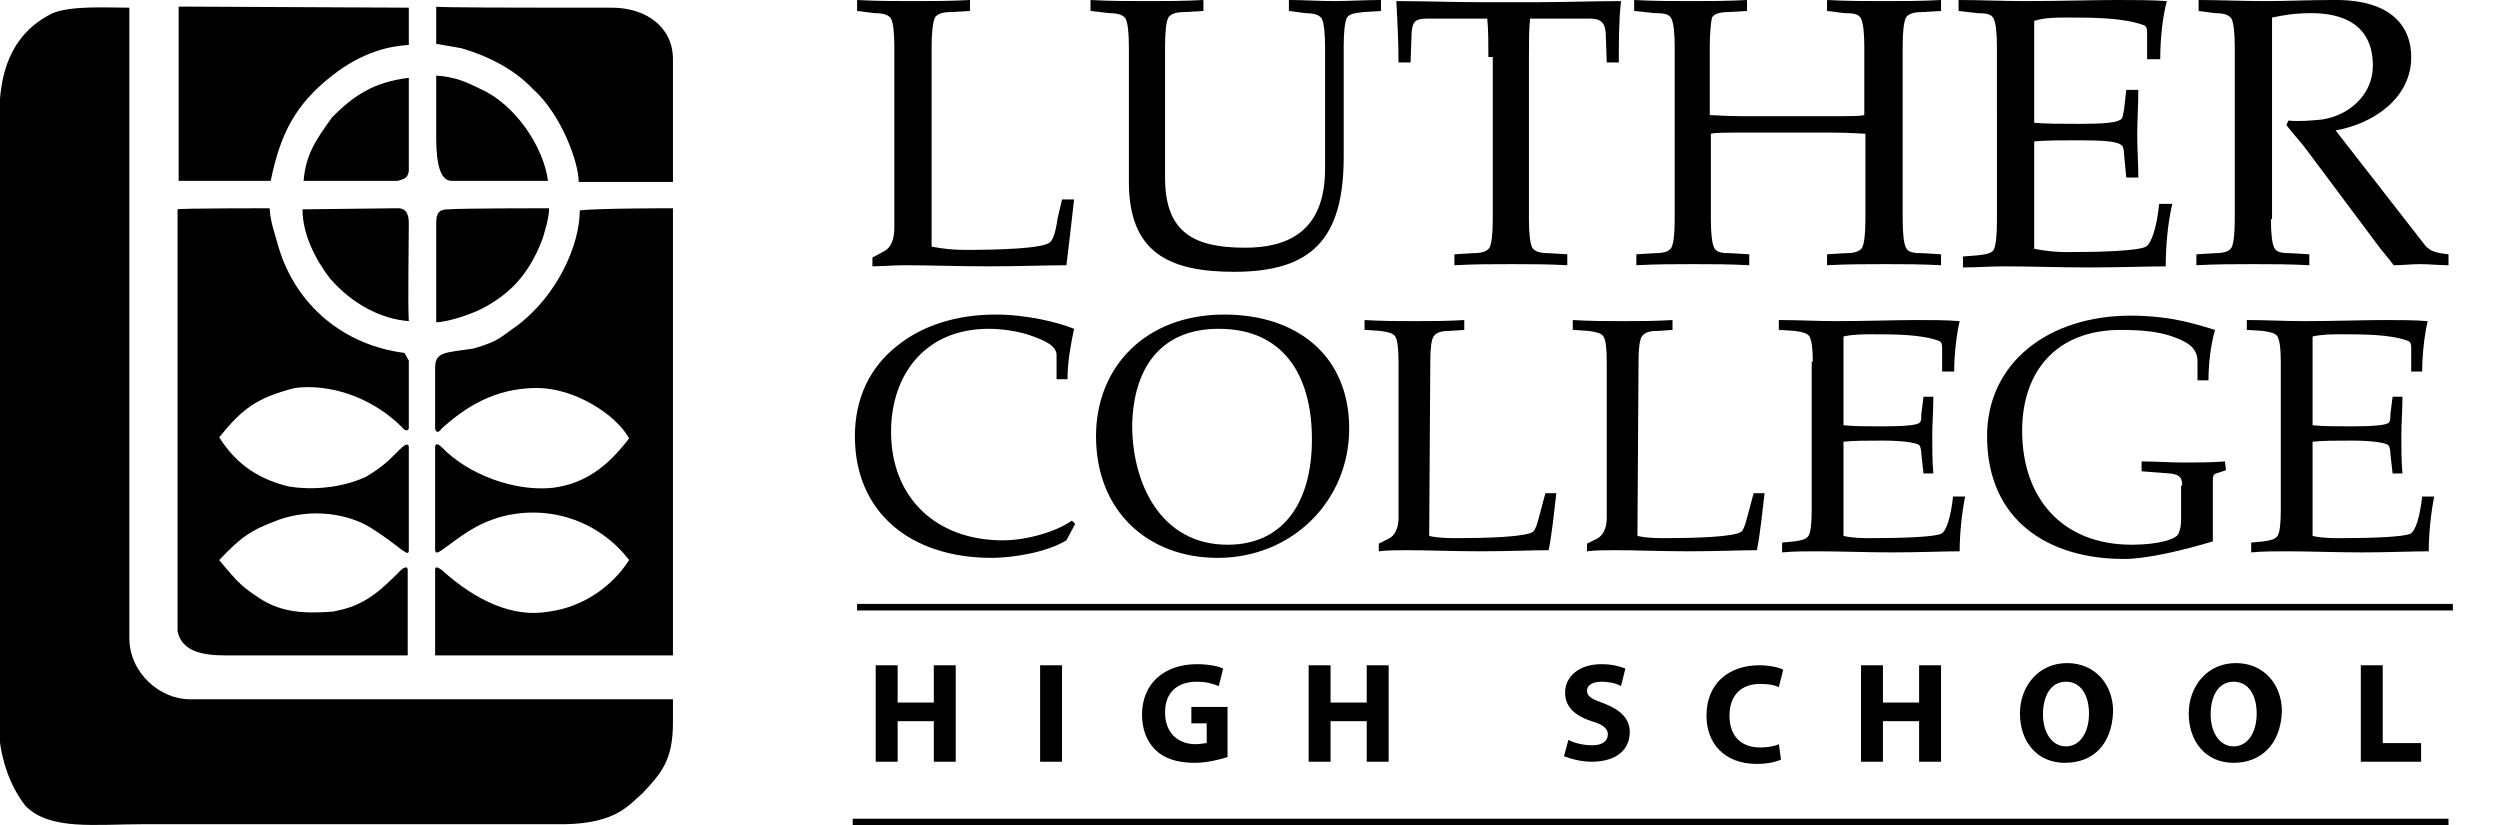 <?xml version="1.0" encoding="UTF-8"?><svg id="a" xmlns="http://www.w3.org/2000/svg" viewBox="0 0 228.1 75.3"><path d="M85,22.5c1,.2,2,.3,3,.3,2.9,0,7.2-.1,7.8-.7.4-.3.6-1.5.7-2.2l.4-1.7h1.1c-.2,1.9-.5,4.3-.7,6-1.6,0-4.4.1-7,.1-3.2,0-5.5-.1-7.7-.1-1.2,0-2.1.1-3,.1v-.8l1.1-.6c.6-.3.9-1.1.9-2.1V4.3c0-1.3-.1-2.2-.3-2.6-.2-.3-.6-.5-1.5-.5l-1.6-.2V0c1.8.1,3.5.1,5.2.1,1.6,0,3.3,0,5.1-.1v1l-1.7.1c-.9,0-1.3.2-1.5.5-.2.5-.3,1.4-.3,2.7v18.2Z"/><path d="M103,4.3c0-1.3-.1-2.2-.3-2.6-.2-.3-.6-.5-1.5-.5l-1.7-.2V0c1.8.1,3.5.1,5.2.1,1.6,0,3.3,0,5.1-.1v1l-1.7.1c-.9,0-1.3.2-1.5.5-.2.4-.3,1.3-.3,2.6v12c0,5,2.6,6.4,7.3,6.4,3.8,0,7.3-1.4,7.3-7.2V4.3c0-1.3-.1-2.2-.3-2.6-.2-.3-.6-.5-1.5-.5l-1.5-.2V0c1.4,0,2.8.1,4.1.1,1.4,0,2.7-.1,4.3-.1v1l-1.6.1c-.9.1-1.3.2-1.5.5-.2.4-.3,1.3-.3,2.6v10.1c0,7.5-2.9,10.5-10,10.5-6,0-9.6-1.8-9.6-8.2V4.3Z"/><path d="M135.8,5.2c0-1.3,0-2.4-.1-3.5h-5.5c-1.1,0-1.3.3-1.4,1.2l-.1,2.8h-1.1c0-1.9-.1-3.8-.2-5.6,2.6,0,5.1.1,7.7.1h5.1c2.6,0,5.1-.1,7.7-.1-.2,1.8-.2,3.7-.2,5.6h-1.1l-.1-2.8c-.1-.8-.4-1.2-1.4-1.2h-5.5c-.1,1-.1,2.2-.1,3.5v14.8c0,1.3.1,2.2.3,2.6.2.3.6.5,1.5.5l1.7.1v1c-1.8-.1-3.5-.1-5.1-.1-1.7,0-3.4,0-5.2.1v-1l1.7-.1c.9,0,1.3-.2,1.5-.5.2-.4.3-1.3.3-2.6V5.2h-.4Z"/><path d="M173.6,20c0,1.3.1,2.2.3,2.6s.6.5,1.5.5l1.7.1v1c-1.8-.1-3.5-.1-5.1-.1-1.7,0-3.4,0-5.3.1v-1l1.7-.1c.9,0,1.3-.2,1.5-.5.2-.4.3-1.3.3-2.6v-7.8c-.4,0-1.4-.1-2.9-.1h-8.3c-1.6,0-2.5,0-2.9.1v7.8c0,1.3.1,2.2.3,2.6s.6.5,1.5.5l1.7.1v1c-1.8-.1-3.5-.1-5.1-.1-1.7,0-3.4,0-5.2.1v-1l1.7-.1c.9,0,1.3-.2,1.5-.5.2-.4.3-1.3.3-2.6V4.3c0-1.3-.1-2.2-.3-2.6s-.6-.5-1.5-.5l-1.9-.2V0c1.8.1,3.5.1,5.2.1,1.6,0,3.3,0,5.1-.1v1l-1.7.1c-.9,0-1.3.2-1.5.5-.1.5-.2,1.4-.2,2.7v6.2c.4,0,1.4.1,2.9.1h8.3c1.6,0,2.5,0,2.9-.1v-6.2c0-1.3-.1-2.2-.3-2.6s-.6-.5-1.5-.5l-1.6-.2V0c1.8.1,3.5.1,5.3.1,1.6,0,3.3,0,5.1-.1v1l-1.7.1c-.9,0-1.3.2-1.5.5-.2.4-.3,1.3-.3,2.6v15.8Z"/><path d="M182.2,4.3c0-1.3-.1-2.2-.3-2.6s-.6-.5-1.5-.5l-1.7-.2V0c2,0,4,.1,6,.1,3.1,0,6.4-.1,8.4-.1,1.6,0,3.2,0,4.6.1-.4,1.5-.6,3.5-.6,5.3h-1.2v-2.2c0-.5,0-.8-.3-.9-1.9-.7-4.7-.7-7-.7-1,0-2,0-3,.3v9.3c1.1.1,2.4.1,4.1.1,2.2,0,3.4-.1,3.8-.4.2-.1.2-.5.3-.9l.2-1.8h1.1c0,1.4-.1,2.8-.1,4.1s.1,2.6.1,3.9h-1.1l-.2-2.1c0-.5-.1-.8-.3-.9-.4-.3-1.6-.4-3.8-.4-1.7,0-3,0-4.1.1v9.8c1,.2,2,.3,3,.3,2.9,0,6.5-.1,7.2-.5.5-.3,1-1.8,1.2-3.9h1.2c-.4,1.7-.6,3.8-.6,5.7-1.5,0-4.3.1-7,.1s-5.5-.1-7.7-.1c-1.3,0-2.5.1-3.8.1v-1l1.3-.1c.9-.1,1.3-.2,1.5-.5.2-.4.3-1.3.3-2.6V4.3h0Z"/><path d="M207.2,20c0,1.3.1,2.2.3,2.6s.6.5,1.5.5l1.7.1v1c-1.8-.1-3.5-.1-5.1-.1-1.7,0-3.4,0-5.2.1v-1l1.7-.1c.9,0,1.3-.2,1.5-.5.2-.4.3-1.3.3-2.6V4.3c0-1.3-.1-2.2-.3-2.6-.2-.3-.6-.5-1.5-.5l-1.5-.2V0c1.9,0,3.9.1,6,.1s4.1-.1,6.2-.1c5.7-.1,7.2,2.7,7.2,5.2,0,3.8-3.5,6.1-6.9,6.7l8.1,10.4c.5.7,1.3.8,2.2.9v1c-.9,0-1.7-.1-2.6-.1-.8,0-1.6.1-2.4.1-.5-.7-1-1.2-1.5-1.9l-6.5-8.7c-.6-.8-1.2-1.4-1.8-2.2l.2-.4c1,.1,2.1,0,3.1-.1,2.5-.4,4.6-2.3,4.6-4.9,0-3.8-2.8-4.8-5.6-4.8-1.6,0-2.6.2-3.6.4v18.4h-.1Z"/><path d="M97.3,49.3c-1.8,1.1-4.9,1.6-6.8,1.6-7.5,0-12.5-4.2-12.5-11.1,0-3.5,1.4-6.3,3.8-8.2,2.3-1.9,5.5-2.9,9-2.9,2.9,0,5.7.7,7.2,1.3-.3,1.4-.6,3-.6,4.6h-1v-2.2c0-.9-1.2-1.4-2.7-1.9-1-.3-2.3-.5-3.5-.5-5.8,0-8.9,4.2-8.9,9.4,0,6,4.1,9.9,10.2,9.9,2.2,0,4.9-.8,6.3-1.8l.3.3-.8,1.5Z"/><path d="M111.2,30c5.8,0,8.5,4.1,8.5,10.1,0,5.6-2.5,9.6-7.7,9.6-6.1,0-8.7-5.6-8.7-10.9.1-5.1,2.5-8.8,7.9-8.8ZM111.1,50.9c6.8,0,12-5.2,12-11.8s-4.7-10.4-11.4-10.4c-7.2,0-11.7,4.8-11.7,11.1,0,6.9,4.8,11.1,11.1,11.1Z"/><path d="M130.4,48.9c.9.2,1.8.2,2.6.2,2.5,0,6.3-.1,6.9-.6.3-.3.5-1.3.7-2l.4-1.5h1c-.2,1.7-.4,3.7-.7,5.2-1.4,0-3.8.1-6.1.1-2.8,0-4.8-.1-6.8-.1-1,0-1.8,0-2.6.1v-.7l1-.5c.5-.3.8-1,.8-1.8v-14.3c0-1.2-.1-2-.3-2.3-.2-.3-.6-.4-1.3-.5l-1.5-.1v-.9c1.6.1,3.1.1,4.6.1,1.4,0,2.9,0,4.5-.1v.9l-1.5.1c-.7,0-1.1.2-1.3.5s-.3,1.1-.3,2.3l-.1,15.9h0Z"/><path d="M149.4,48.9c.9.2,1.8.2,2.6.2,2.5,0,6.3-.1,6.9-.6.3-.3.5-1.3.7-2l.4-1.5h1c-.2,1.7-.4,3.7-.7,5.2-1.4,0-3.8.1-6.1.1-2.8,0-4.8-.1-6.8-.1-1,0-1.8,0-2.6.1v-.7l1-.5c.5-.3.8-1,.8-1.8v-14.3c0-1.2-.1-2-.3-2.3s-.6-.4-1.3-.5l-1.5-.1v-.9c1.6.1,3.1.1,4.6.1,1.4,0,2.9,0,4.5-.1v.9l-1.5.1c-.7,0-1.1.2-1.3.5s-.3,1.1-.3,2.3l-.1,15.9h0Z"/><path d="M165.4,33c0-1.2-.1-1.9-.3-2.3-.2-.3-.6-.4-1.3-.5l-1.5-.1v-.9c1.7,0,3.5.1,5.2.1,2.7,0,5.6-.1,7.3-.1,1.4,0,2.8,0,4,.1-.3,1.3-.5,3.1-.5,4.6h-1.1v-2c0-.4,0-.7-.3-.8-1.6-.6-4.1-.6-6.1-.6-.8,0-1.7,0-2.6.2v8.1c1,.1,2.1.1,3.6.1,1.9,0,3-.1,3.3-.3.2-.1.2-.4.2-.8l.2-1.6h.9c0,1.3-.1,2.4-.1,3.6,0,1.1,0,2.3.1,3.4h-.9l-.2-1.8c0-.4-.1-.7-.2-.8-.3-.2-1.4-.4-3.3-.4-1.5,0-2.6,0-3.6.1v8.6c.9.2,1.8.2,2.6.2,2.6,0,5.7-.1,6.3-.4.5-.2.9-1.6,1.1-3.4h1.1c-.3,1.5-.5,3.4-.5,5-1.4,0-3.8.1-6.1.1s-4.9-.1-6.8-.1c-1.2,0-2.2,0-3.3.1v-.9l1.1-.1c.7-.1,1.1-.2,1.3-.5s.3-1.1.3-2.3v-13.6h.1Z"/><path d="M199.1,44.3c0-.7-.2-1-1.1-1.1l-2.6-.2v-.9c1.3,0,2.5.1,3.8.1s2.5,0,3.8-.1l.1.8-.9.3c-.3.1-.3.2-.3,1.1v5.1c-2.7.8-6,1.6-8.1,1.6-6.9,0-12.5-3.5-12.5-11.2,0-6.7,5.6-11,13.1-11,3.9,0,6.3.9,7.7,1.3-.4,1.4-.6,3.1-.6,4.6h-1v-1.7c0-1.4-1.1-1.9-2.6-2.4-1-.3-2.3-.5-4.4-.5-5.9,0-9,3.8-9,9.2,0,6.1,3.6,10.4,10,10.4,2.4,0,4.2-.5,4.3-1.1.1-.3.2-.5.2-1.2v-3.1h.1Z"/><path d="M208.1,33c0-1.2-.1-1.9-.3-2.3-.2-.3-.6-.4-1.3-.5l-1.5-.1v-.9c1.7,0,3.5.1,5.2.1,2.7,0,5.6-.1,7.3-.1,1.4,0,2.8,0,4,.1-.3,1.3-.5,3.1-.5,4.6h-1v-2c0-.4,0-.7-.3-.8-1.6-.6-4.1-.6-6.1-.6-.8,0-1.7,0-2.6.2v8.1c1,.1,2.1.1,3.6.1,1.9,0,3-.1,3.3-.3.2-.1.2-.4.2-.8l.2-1.6h.9c0,1.3-.1,2.4-.1,3.6,0,1.1,0,2.3.1,3.4h-.9l-.2-1.8c0-.4-.1-.7-.2-.8-.3-.2-1.4-.4-3.3-.4-1.5,0-2.6,0-3.6.1v8.6c.9.2,1.8.2,2.6.2,2.6,0,5.7-.1,6.3-.4.5-.2.9-1.6,1.1-3.4h1.1c-.3,1.5-.5,3.4-.5,5-1.4,0-3.8.1-6.1.1s-4.9-.1-6.8-.1c-1.2,0-2.2,0-3.3.1v-.9l1.1-.1c.7-.1,1.1-.2,1.3-.5s.3-1.1.3-2.3v-13.6Z"/><line x1="77.8" y1="75" x2="223.4" y2="75" style="stroke:#000; stroke-width:.6px;"/><line x1="78.2" y1="55.4" x2="223.8" y2="55.4" style="stroke:#000; stroke-width:.6px;"/><path d="M37.3.7v3.4c-1.7.1-4.2.6-7,2.8-3.3,2.6-4.7,5.2-5.6,9.6h-8.4V.6l21,.1Z"/><path d="M55.8.7c3.2,0,5.6,1.8,5.6,4.7v11.2h-8.6c0-1.8-1.6-6.2-4.2-8.5-1.7-1.8-4.1-3-6.5-3.7l-2.3-.4V.6c0,.1,7.4.1,16,.1Z"/><path d="M11.8.7v57.5c0,3.2,2.8,5.6,5.5,5.6h44.1v2.1c0,3.4-1,4.6-2.8,6.5-1.2,1-2.3,2.7-7,2.8H13.1c-4.4,0-8.6.6-10.8-1.7C-.7,69.6-.1,64.6-.1,64.6V12.5c.1-2.5-.6-8.6,4.9-11.3,1.8-.7,4.8-.5,7-.5Z"/><path d="M43.8,8.1c3.2,1.4,5.8,5.3,6.2,8.4h-8.8q-1.4,0-1.4-3.9v-5.7c1.7.1,2.8.6,4,1.2Z"/><path d="M37.3,15.6c-.1.6-.3.7-1,.9h-8.6c.2-2.4,1.1-3.7,2.6-5.8,1.9-1.9,3.7-3.2,7-3.6v8.5Z"/><path d="M24.6,19c.1,1.4.4,2,.8,3.5,1.6,5.4,6,9,11.5,9.7l.4.7v6.1c0,.4-.4.3-.6,0-2.9-2.9-6.8-4-9.8-3.6-3.5.9-4.8,1.9-6.9,4.5,1.7,2.7,3.9,3.9,6.4,4.5,1.9.3,4.6.2,7-.9,2-1.2,2.4-1.9,3.3-2.7.2-.2.6-.4.6,0v9.4c0,.5-.4.1-.6,0-.9-.7-1.7-1.3-2.8-2-2.2-1.4-5.5-1.8-8.4-.8-2.7,1-3.5,1.6-5.5,3.7,1.8,2.2,2.2,2.5,3.7,3.5,2,1.3,4.1,1.4,6.7,1.2,1.5-.3,2.2-.6,3.2-1.2,1.1-.7,2-1.6,3-2.6.2-.2.6-.4.6,0v7.8h-16.6c-2,0-4-.3-4.4-2.2V19.1c.1-.1,8.4-.1,8.4-.1Z"/><path d="M50.1,19c0,.9-.4,2.1-.6,2.8-1.3,3.4-3.1,5.1-5.6,6.4-1,.5-3.1,1.2-4.1,1.2v-9.1c0-.9.3-1.2,1.1-1.2,1.2-.1,9.2-.1,9.2-.1Z"/><path d="M36.3,19c.8,0,1,.6,1,1.4,0,1.9-.1,7.3,0,8.9-2.6-.2-5.2-1.6-7.2-3.9-1.3-1.7-2.5-4-2.5-6.3l8.7-.1Z"/><path d="M61.4,19v40.8h-21.7v-7.8c0-.4.3-.2.6,0,3.1,2.8,6.5,4.4,9.8,3.8,3-.4,5.7-2.2,7.3-4.7-2.6-3.4-7-5.1-11.5-4-2.6.7-3.9,1.9-5.6,3.1-.3.2-.6.4-.6-.1v-9.3c0-.4.3-.3.6,0,2.4,2.5,6.7,4.1,10.2,3.7,2.9-.4,4.9-1.9,6.9-4.5-1.2-2.2-5-4.6-8.4-4.6-3.9,0-6.6,1.8-8.7,3.7-.2.3-.5.5-.6,0v-5.5c0-1.5.8-1.4,3.5-1.8,2.4-.7,2.4-1,4-2.1,3.7-2.8,5.7-7.4,5.7-10.5,1.4-.2,8.5-.2,8.5-.2Z"/><g style="isolation:isolate;"><path d="M81.9,60.7v3.4h3.3v-3.4h2v8.8h-2v-3.7h-3.3v3.7h-2v-8.8h2Z"/><path d="M96.9,60.7v8.8h-2v-8.8h2Z"/><path d="M111.9,69.1c-.6.2-1.8.5-2.9.5-1.6,0-2.8-.4-3.6-1.2s-1.2-1.9-1.2-3.2c0-2.9,2.1-4.6,5-4.6,1.1,0,2,.2,2.4.4l-.4,1.6c-.5-.2-1.1-.4-2-.4-1.7,0-2.9.9-2.9,2.8,0,1.8,1.1,2.9,2.8,2.9.4,0,.8-.1,1-.1v-1.8h-1.4v-1.5h3.3v4.6h-.1Z"/><path d="M121.4,60.7v3.4h3.3v-3.4h2v8.8h-2v-3.7h-3.3v3.7h-2v-8.8h2Z"/><path d="M143.1,67.5c.5.3,1.4.5,2.2.5.9,0,1.4-.4,1.4-1,0-.5-.4-.9-1.5-1.2-1.5-.5-2.4-1.3-2.4-2.6,0-1.5,1.3-2.6,3.3-2.6,1,0,1.7.2,2.2.4l-.4,1.6c-.3-.2-1-.4-1.8-.4-.9,0-1.3.4-1.3.8,0,.6.5.8,1.6,1.2,1.5.6,2.3,1.4,2.3,2.6,0,1.5-1.1,2.7-3.5,2.7-1,0-2-.3-2.5-.5l.4-1.5Z"/><path d="M162.5,69.3c-.4.2-1.2.4-2.2.4-3,0-4.6-1.9-4.6-4.4,0-3,2.1-4.6,4.8-4.6,1,0,1.8.2,2.2.4l-.4,1.6c-.4-.2-.9-.3-1.7-.3-1.6,0-2.8.9-2.8,2.9,0,1.8,1,2.9,2.8,2.9.6,0,1.3-.1,1.7-.3l.2,1.4Z"/><path d="M171.8,60.7v3.4h3.3v-3.4h2v8.8h-2v-3.7h-3.3v3.7h-2v-8.8h2Z"/><path d="M188.4,69.6c-2.6,0-4.1-2-4.1-4.5s1.7-4.6,4.3-4.6,4.2,2,4.2,4.4c-.1,3-1.8,4.7-4.4,4.7h0ZM188.5,68.1c1.3,0,2.1-1.3,2.1-3,0-1.6-.7-2.9-2.1-2.9s-2.1,1.3-2.1,3c0,1.6.8,2.9,2.1,2.9h0Z"/><path d="M203.8,69.6c-2.6,0-4.1-2-4.1-4.5s1.7-4.6,4.3-4.6,4.2,2,4.2,4.4c-.1,3-1.9,4.7-4.4,4.7h0ZM203.8,68.1c1.3,0,2.1-1.3,2.1-3,0-1.6-.7-2.9-2.1-2.9s-2.1,1.3-2.1,3c0,1.6.8,2.9,2.1,2.9h0Z"/><path d="M215.4,60.7h2v7.1h3.5v1.7h-5.5v-8.8Z"/></g></svg>